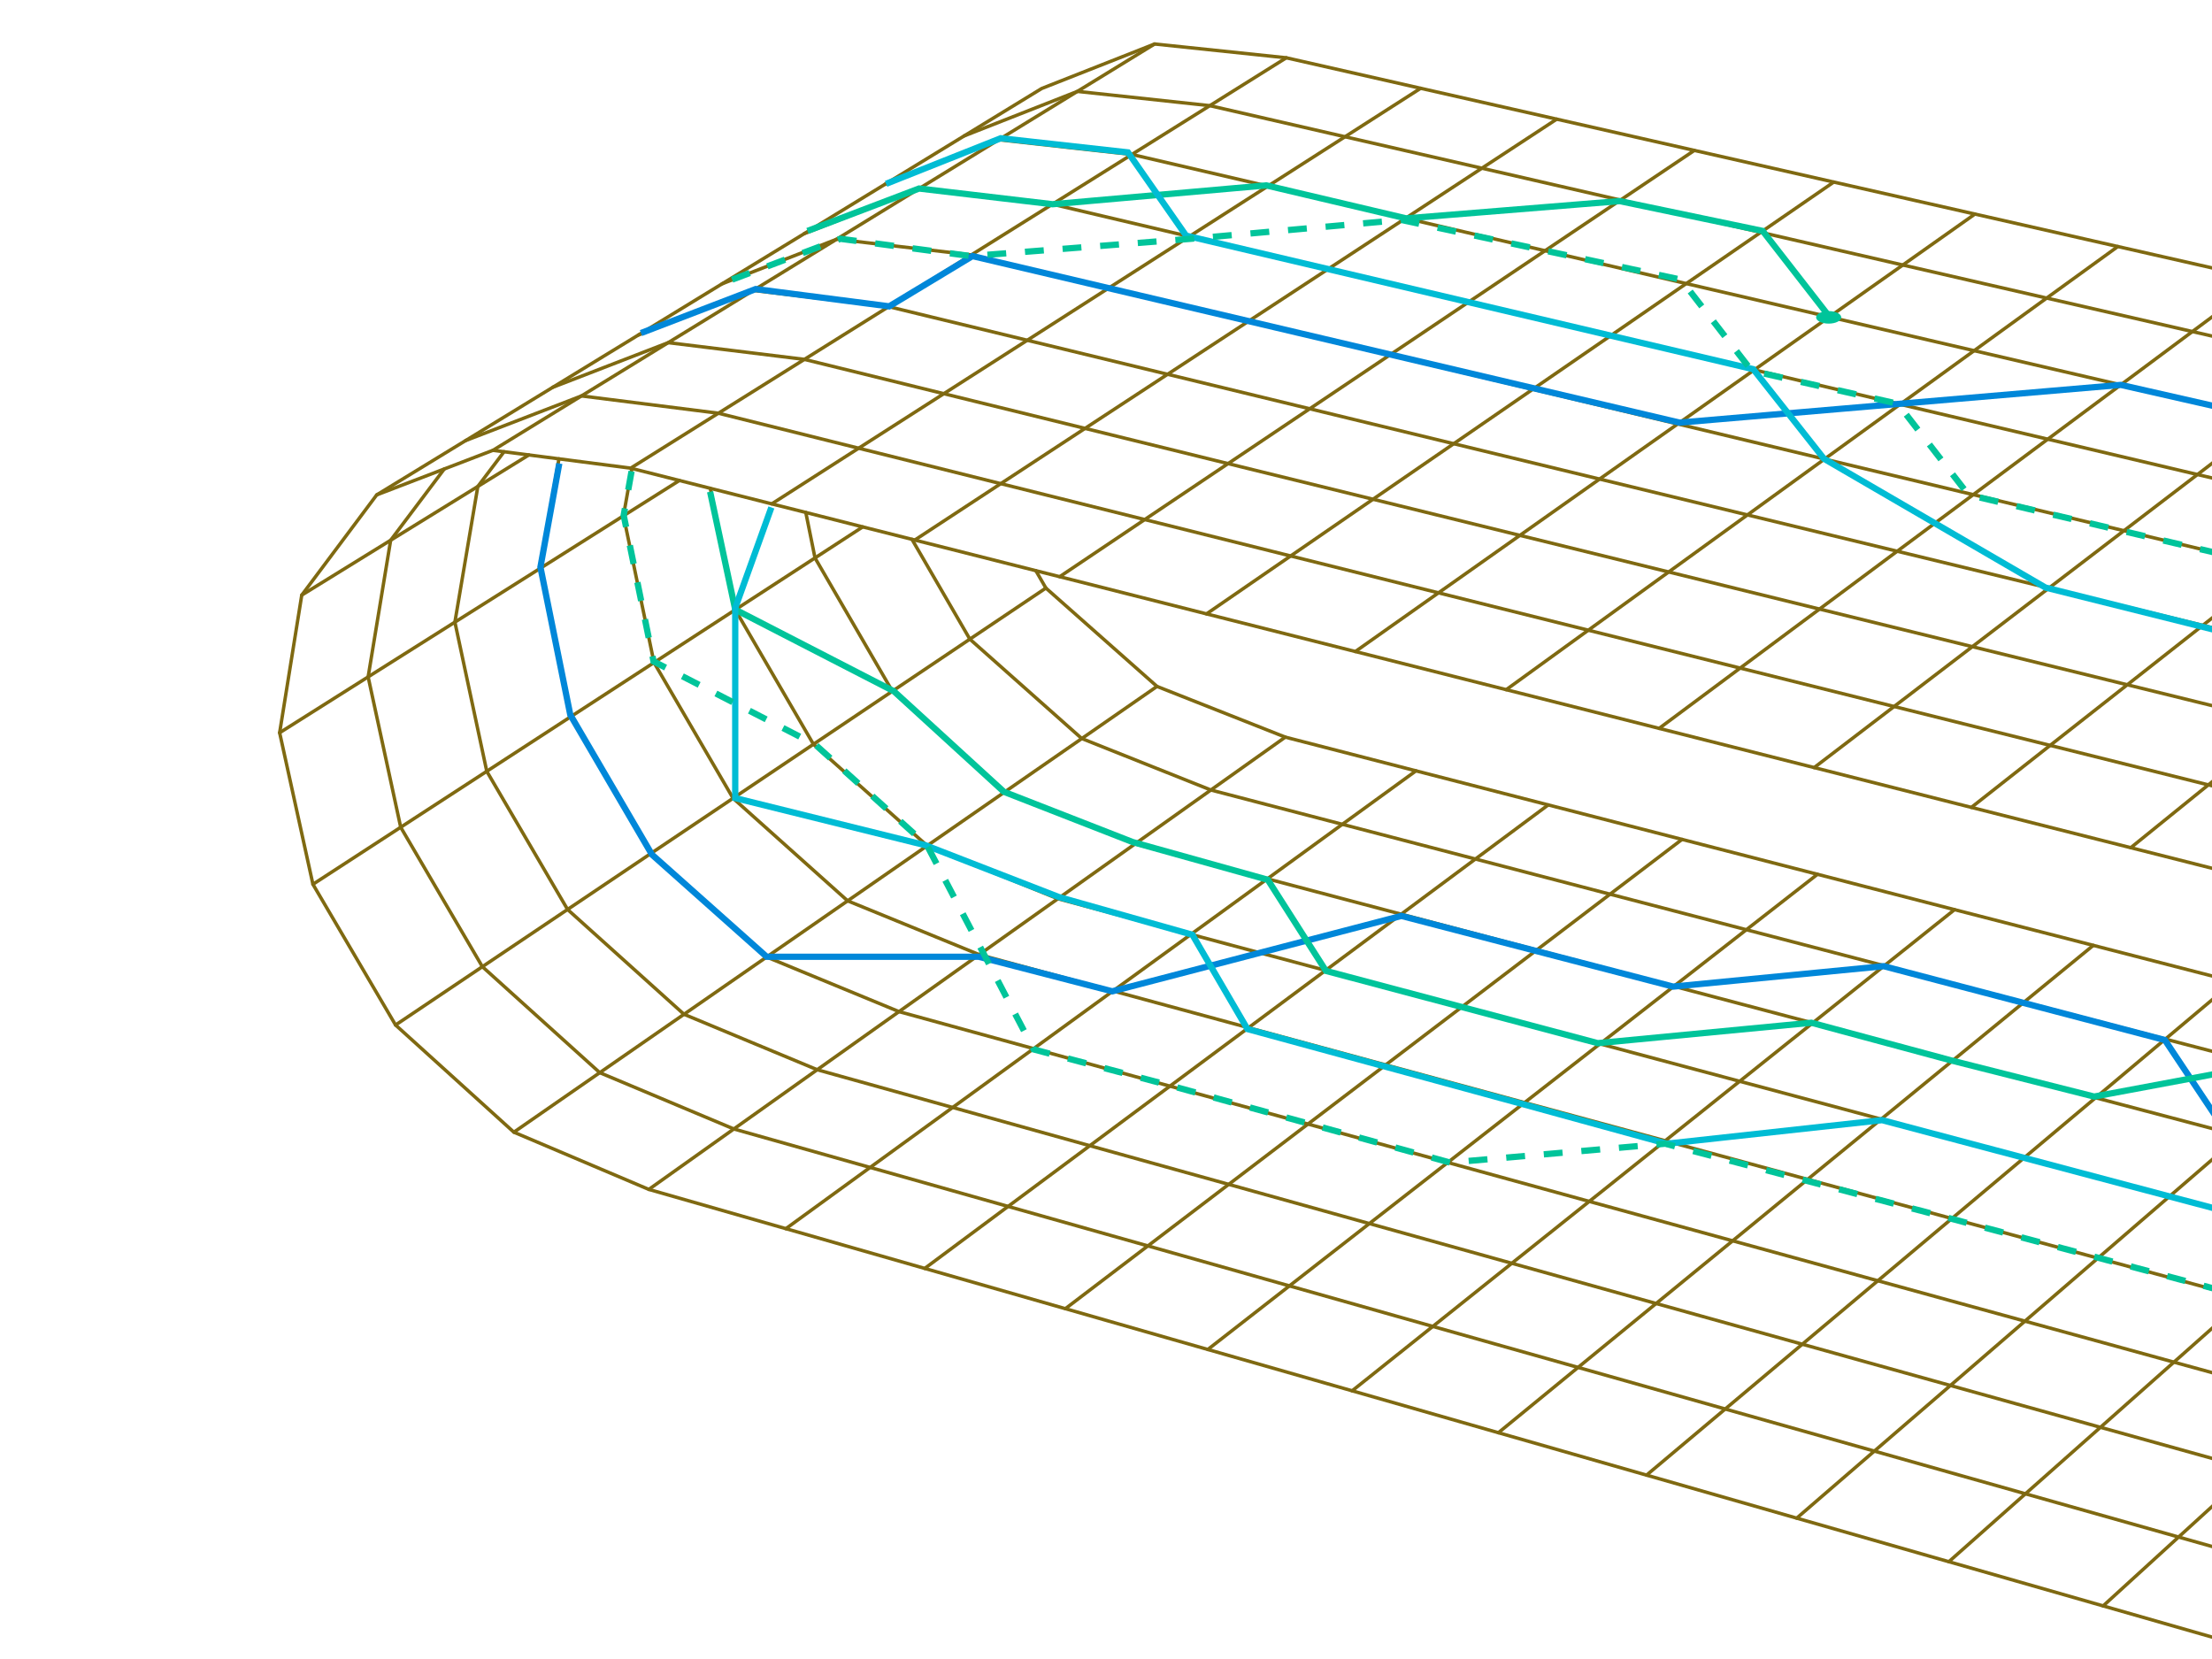<?xml version="1.0" encoding="UTF-8"?>
<svg xmlns="http://www.w3.org/2000/svg" width="704" height="528" viewBox="0 0 704 528" fill="none">
  <g clip-path="url(#clip0_85_482)">
    <path d="M837.938 473.669L788.61 460.111L765.931 481.403L742.755 503.134L719.098 525.346L669.347 511.102L620.253 497.034" stroke="#7F6911" stroke-width="1.085" stroke-linecap="round" stroke-linejoin="round"></path>
    <path d="M881.223 431.828L832.61 418.811L810.836 439.257L788.609 460.112L739.938 446.729L691.88 433.522L668.5 454.26L620.748 440.95L573.61 427.815L527.084 414.856L481.156 402.057L456.011 422.153L430.34 442.643" stroke="#7F6911" stroke-width="1.085" stroke-linecap="round" stroke-linejoin="round"></path>
    <path d="M295.084 269.163L258.89 236.867L234.008 194.063L226.068 155.417" stroke="#7F6911" stroke-width="1.085" stroke-linecap="round" stroke-linejoin="round"></path>
    <path d="M368.229 218.462L332.868 187.158L329.672 181.626" stroke="#7F6911" stroke-width="1.085" stroke-linecap="round" stroke-linejoin="round"></path>
    <path d="M535.33 267.149L492.744 256.174L450.655 245.331L427.217 262.347L403.355 279.7L379.027 297.373L354.232 315.382L328.97 333.741L303.196 352.466L276.927 371.555L233.554 359.31L190.881 341.389L153.52 307.662L127.528 263.281L117.166 215.427L124.332 171.937L152.075 154.819L168.318 144.792" stroke="#7F6911" stroke-width="1.085" stroke-linecap="round" stroke-linejoin="round"></path>
    <path d="M99.595 281.436L127.528 263.281L154.921 245.476L181.788 228.007L208.145 210.874L234.006 194.061L259.385 177.57L274.577 167.69" stroke="#7F6911" stroke-width="1.085" stroke-linecap="round" stroke-linejoin="round"></path>
    <path d="M89 233.202L117.167 215.426L144.778 198.001L171.865 180.926L198.426 164.157L216.231 152.92" stroke="#7F6911" stroke-width="1.085" stroke-linecap="round" stroke-linejoin="round"></path>
    <path d="M125.895 326.226L153.521 307.663L180.637 289.45L207.213 271.586L233.307 254.059L258.89 236.867L284.007 219.982L308.671 203.417L332.867 187.16" stroke="#7F6911" stroke-width="1.085" stroke-linecap="round" stroke-linejoin="round"></path>
    <path d="M96.035 189.406L124.333 171.937L141.393 149.258" stroke="#7F6911" stroke-width="1.085" stroke-linecap="round" stroke-linejoin="round"></path>
    <path d="M119.896 157.504L148.208 140.21L185.058 126.01L228.636 131.512L273.279 142.648L318.506 153.929L364.331 165.356L410.77 176.944L457.821 188.677L505.5 200.571L553.835 212.626L579.083 193.844L603.805 175.44L628.017 157.431L651.732 139.773L674.98 122.478L697.762 105.52L720.091 88.912L766.733 99.493L813.96 110.22L861.814 121.077L910.28 132.067L959.375 143.217" stroke="#7F6911" stroke-width="1.085" stroke-linecap="round" stroke-linejoin="round"></path>
    <path d="M156.891 143.318L185.058 126.009L212.67 109.051L239.742 92.428L282.838 97.594L326.941 108.292L371.599 119.121L416.84 130.095L462.666 141.216L509.089 152.468L533.958 134.926L558.315 117.72L582.191 100.864L628.294 111.605L674.98 122.477L722.279 133.496L770.177 144.66L818.717 155.956L867.899 167.413L889.308 149.564L910.28 132.066" stroke="#7F6911" stroke-width="1.085" stroke-linecap="round" stroke-linejoin="round"></path>
    <path d="M200.717 148.995L228.636 131.511L256.014 114.377L282.838 97.594L309.137 81.132L334.939 64.991L378.487 75.266L422.605 85.686L467.263 96.222L512.505 106.905L558.315 117.719L604.725 128.68L651.732 139.771L699.367 151.023L747.615 162.407L796.505 173.95L846.052 185.64L867.899 167.412L917.738 179.029" stroke="#7F6911" stroke-width="1.085" stroke-linecap="round" stroke-linejoin="round"></path>
    <path d="M245.624 160.364L273.28 142.647L300.381 125.294L326.942 108.292L352.963 91.612L378.488 75.266L403.517 59.242L428.064 43.524L471.628 53.535L515.731 63.678L539.256 47.873L583.622 57.943L628.543 68.129" stroke="#7F6911" stroke-width="1.085" stroke-linecap="round" stroke-linejoin="round"></path>
    <path d="M291.142 171.878L318.506 153.928L345.33 136.342L371.599 119.121L397.358 102.236L422.605 85.686L447.357 69.457L471.627 53.535L495.444 37.919" stroke="#7F6911" stroke-width="1.085" stroke-linecap="round" stroke-linejoin="round"></path>
    <path d="M337.26 183.538L364.332 165.354L390.85 147.549L416.842 130.095L442.308 112.99L467.264 96.222L491.738 79.789L515.731 63.677L560.389 73.937L583.623 57.942" stroke="#7F6911" stroke-width="1.085" stroke-linecap="round" stroke-linejoin="round"></path>
    <path d="M148.209 140.21L175.952 123.252L212.671 109.052L256.015 114.378L300.381 125.295L345.331 136.342L390.85 147.551L436.982 158.89L483.726 170.39L531.084 182.036L556.142 163.882L580.675 146.106L604.726 128.681L628.295 111.606L651.383 94.866L697.763 105.52L744.726 116.319L792.303 127.265L840.493 138.342L889.31 149.565L938.769 160.934" stroke="#7F6911" stroke-width="1.085" stroke-linecap="round" stroke-linejoin="round"></path>
    <path d="M383.99 195.375L410.77 176.943L436.981 158.89L462.667 141.217L487.842 123.879L533.959 134.927L580.674 146.106L628.017 157.431L675.974 168.902L724.572 180.533L773.827 192.311L823.753 204.263L846.053 185.641L896.271 197.506" stroke="#7F6911" stroke-width="1.085" stroke-linecap="round" stroke-linejoin="round"></path>
    <path d="M431.363 207.357L457.822 188.676L483.726 170.39L509.091 152.469L556.142 163.881L603.806 175.44L652.098 187.159L701.061 199.038L750.666 211.064L800.957 223.264L851.949 235.64" stroke="#7F6911" stroke-width="1.085" stroke-linecap="round" stroke-linejoin="round"></path>
    <path d="M479.378 219.499L505.501 200.57L531.085 182.036L579.085 193.843L627.727 205.81L652.099 187.159L675.975 168.901L699.369 151.024L722.281 133.496L744.727 116.319L766.735 99.492" stroke="#7F6911" stroke-width="1.085" stroke-linecap="round" stroke-linejoin="round"></path>
    <path d="M577.391 244.294L602.828 224.855L627.726 205.81L677.039 217.937L727.009 230.225L777.679 242.689L800.957 223.264L823.753 204.262L874.336 216.361" stroke="#7F6911" stroke-width="1.085" stroke-linecap="round" stroke-linejoin="round"></path>
    <path d="M175.952 123.251L203.155 106.629L239.742 92.429L266.289 76.127L309.137 81.133L352.963 91.611L397.358 102.236L442.308 112.992L487.841 123.879L512.505 106.906L536.673 90.254L582.192 100.864L605.601 84.344L628.543 68.129L674.032 78.462L720.091 88.911" stroke="#7F6911" stroke-width="1.085" stroke-linecap="round" stroke-linejoin="round"></path>
    <path d="M678.148 269.79L702.841 249.796L753.906 262.522L777.679 242.689L829.05 255.328" stroke="#7F6911" stroke-width="1.085" stroke-linecap="round" stroke-linejoin="round"></path>
    <path d="M815.623 495.239L792.827 517.275L742.755 503.134L693.369 489.182L669.347 511.102" stroke="#7F6911" stroke-width="1.085" stroke-linecap="round" stroke-linejoin="round"></path>
    <path d="M203.155 106.629L229.819 90.327L266.289 76.127L292.31 60.147L334.94 64.992L360.231 49.157L403.517 59.242L447.358 69.458L491.738 79.79L536.673 90.254L560.389 73.938L605.601 84.344L651.383 94.866L674.033 78.462" stroke="#7F6911" stroke-width="1.085" stroke-linecap="round" stroke-linejoin="round"></path>
    <path d="M229.818 90.327L255.986 74.347L292.31 60.147L317.85 44.473L360.231 49.157L385.041 33.629L428.064 43.524L452.144 28.098L495.445 37.92L539.256 47.873" stroke="#7F6911" stroke-width="1.085" stroke-linecap="round" stroke-linejoin="round"></path>
    <path d="M859.799 452.538L837.937 473.67L815.623 495.24L765.93 481.404L716.894 467.73L668.5 454.26L644.624 475.421L620.252 497.035L571.829 483.171" stroke="#7F6911" stroke-width="1.085" stroke-linecap="round" stroke-linejoin="round"></path>
    <path d="M295.083 269.162L319.922 251.941L344.294 235.056L368.228 218.462L409.062 234.604L450.655 245.33" stroke="#7F6911" stroke-width="1.085" stroke-linecap="round" stroke-linejoin="round"></path>
    <path d="M255.985 74.346L281.656 58.658L317.85 44.472L342.893 29.09L367.469 14L409.383 18.392L452.144 28.098" stroke="#7F6911" stroke-width="1.085" stroke-linecap="round" stroke-linejoin="round"></path>
    <path d="M281.656 58.658L306.845 43.261L342.892 29.091L385.04 33.63L409.383 18.393" stroke="#7F6911" stroke-width="1.085" stroke-linecap="round" stroke-linejoin="round"></path>
    <path d="M902.195 411.541L881.223 431.827L859.799 452.536L810.836 439.256L762.501 426.136L714.793 413.19L667.698 400.421L644.464 420.473L620.749 440.948L596.537 461.833L571.829 483.169L524.034 469.48L476.881 455.98L430.34 442.642L384.398 429.492L339.069 416.503" stroke="#7F6911" stroke-width="1.085" stroke-linecap="round" stroke-linejoin="round"></path>
    <path d="M306.845 43.261L331.553 28.156L367.469 14" stroke="#7F6911" stroke-width="1.085" stroke-linecap="round" stroke-linejoin="round"></path>
    <path d="M492.746 256.174L469.57 273.395L427.218 262.347L385.377 251.431L361.268 268.564L319.923 251.941L284.007 219.981L259.387 177.57L256.453 163.093" stroke="#7F6911" stroke-width="1.085" stroke-linecap="round" stroke-linejoin="round"></path>
    <path d="M578.441 278.254L555.806 295.899L512.418 284.588L469.569 273.395L445.956 290.951L421.891 308.843L397.358 327.086L372.344 345.679L328.97 333.741L286.122 321.963L243.989 304.582L207.212 271.585L181.789 228.007L171.865 180.926L177.893 146.032" stroke="#7F6911" stroke-width="1.085" stroke-linecap="round" stroke-linejoin="round"></path>
    <path d="M622.063 289.506L599.705 307.354L576.909 325.568L532.733 313.893L489.082 302.349L445.956 290.951L403.356 279.699L361.267 268.564L336.691 286.033L295.083 269.162L269.777 286.704L243.989 304.582L217.691 322.81L190.882 341.388L163.547 360.331" stroke="#7F6911" stroke-width="1.085" stroke-linecap="round" stroke-linejoin="round"></path>
    <path d="M922.76 391.665L902.197 411.542L853.949 398.787L806.299 386.192L759.263 373.758L712.81 361.485L666.955 349.372L621.655 337.39L576.91 325.569L553.676 344.133L529.976 363.061L485.216 350.919L441.01 338.922L397.359 327.086L354.234 315.382L311.648 303.824L269.778 286.705L233.308 254.058L208.147 210.874L198.428 164.159L201.098 149.097" stroke="#7F6911" stroke-width="1.085" stroke-linecap="round" stroke-linejoin="round"></path>
    <path d="M666.224 300.876L644.158 318.958L621.654 337.39L598.712 356.187L553.675 344.133L509.206 332.224L465.278 320.461L421.89 308.844L379.028 297.373L336.69 286.034L311.647 303.824L286.122 321.964L260.086 340.455L233.554 359.31L206.497 378.545" stroke="#7F6911" stroke-width="1.085" stroke-linecap="round" stroke-linejoin="round"></path>
    <path d="M710.926 312.404L689.151 330.705L666.954 349.371L644.304 368.402L598.712 356.186L575.303 375.348L551.442 394.905L505.806 382.368L460.769 369.978L416.272 357.748L372.344 345.678L346.848 364.636L320.841 383.959L294.309 403.69" stroke="#7F6911" stroke-width="1.085" stroke-linecap="round" stroke-linejoin="round"></path>
    <path d="M756.183 324.066L734.715 342.585L712.809 361.485L690.48 380.763L667.699 400.422L621.217 387.812L575.304 375.349L529.975 363.061L505.807 382.369L481.158 402.056L435.814 389.418L410.376 409.251L384.399 429.493" stroke="#7F6911" stroke-width="1.085" stroke-linecap="round" stroke-linejoin="round"></path>
    <path d="M801.994 335.872L780.847 354.625L759.262 373.758L737.254 393.285L714.794 413.191L691.881 433.521L644.465 420.474L597.648 407.616L551.443 394.905L527.085 414.855L502.246 435.199L476.882 455.981" stroke="#7F6911" stroke-width="1.085" stroke-linecap="round" stroke-linejoin="round"></path>
    <path d="M848.387 347.824L827.546 366.825L806.297 386.192L784.625 405.967L762.501 426.136L739.938 446.728L716.894 467.729L693.369 489.182L644.624 475.42L596.537 461.833L549.077 448.436L524.034 469.48" stroke="#7F6911" stroke-width="1.085" stroke-linecap="round" stroke-linejoin="round"></path>
    <path d="M895.352 359.922L874.862 379.157L853.948 398.786L832.612 418.809L784.626 405.966L737.254 393.284L690.48 380.762L644.305 368.401L621.217 387.811L597.647 407.616L573.611 427.813L549.078 448.435L502.246 435.198L456.012 422.151L410.376 409.25L365.325 396.524L320.842 383.959L276.928 371.554L250.119 391.037" stroke="#7F6911" stroke-width="1.085" stroke-linecap="round" stroke-linejoin="round"></path>
    <path d="M942.927 372.182L922.758 391.665L874.86 379.158L827.546 366.826L780.845 354.625L734.713 342.585L689.151 330.705L644.157 318.957L599.704 307.355L555.805 295.899L532.732 313.893L509.206 332.223L485.213 350.918L460.768 369.978L435.813 389.418L391.053 376.94L346.847 364.636L303.196 352.465L260.085 340.454L217.69 322.81L180.635 289.448L154.921 245.476L144.778 198.002L152.075 154.818L160.423 143.77" stroke="#7F6911" stroke-width="1.085" stroke-linecap="round" stroke-linejoin="round"></path>
    <path d="M813.959 110.218L792.302 127.264L770.177 144.66L747.615 162.407L724.571 180.532L701.06 199.037L677.038 217.937L652.491 237.23L627.418 256.962" stroke="#7F6911" stroke-width="1.085" stroke-linecap="round" stroke-linejoin="round"></path>
    <path d="M861.814 121.076L840.492 138.341L818.718 155.956L796.506 173.951L773.826 192.31L750.666 211.063L727.009 230.225L702.841 249.796L652.491 237.231L602.828 224.855L553.836 212.625L528.048 231.816" stroke="#7F6911" stroke-width="1.085" stroke-linecap="round" stroke-linejoin="round"></path>
    <path d="M959.375 143.217L938.768 160.934L917.738 179.031L896.27 197.507L874.336 216.362L851.948 235.641L829.05 255.328L805.67 275.439L781.765 296.017L729.592 282.809L678.148 269.791L627.419 256.963L577.39 244.295L528.048 231.818L479.376 219.5L431.362 207.358L383.99 195.376L337.26 183.54L329.671 181.628L291.142 171.88L290.252 171.646L274.578 167.691L256.452 163.094L245.623 160.365L226.067 155.418L216.231 152.922L201.097 149.098L200.718 148.996L177.892 146.034L168.319 144.793L160.423 143.772L156.892 143.319L153.827 144.487L141.393 149.259L119.896 157.504L96.034 189.407L89 233.204L99.595 281.437L125.894 326.226L163.546 360.333L206.497 378.546L250.118 391.039L294.309 403.692L339.069 416.505L365.324 396.526L391.053 376.941L416.272 357.749L441.009 338.923L465.279 320.462L489.081 302.35L512.417 284.59L535.33 267.15L578.441 278.256L622.063 289.508L666.224 300.876L710.926 312.406L756.182 324.067L801.993 335.873L848.387 347.826L895.351 359.924L942.928 372.183" stroke="#7F6911" stroke-width="1.085" stroke-linecap="round" stroke-linejoin="round"></path>
    <path d="M290.253 171.645L290.589 172.243L308.671 203.416L344.295 235.056L385.377 251.431L409.063 234.604" stroke="#7F6911" stroke-width="1.085" stroke-linecap="round" stroke-linejoin="round"></path>
    <path d="M582 100.5L561 73.5L515.5 64L447.5 69.5L403 59L335 65L292.5 60L257 73.5" stroke="#00C49A" stroke-width="2"></path>
    <path d="M708 130L675 122.5L534.5 134.5L309.5 81.5L283 97.5L240.5 92L204 106" stroke="#0087D9" stroke-width="2"></path>
    <path d="M282 58.5L318.5 44L359 48.5L377.5 75L558 117.5L580.5 146L651 187L707 201" stroke="#00BCD4" stroke-width="2"></path>
    <path d="M178 147.5L172 180.5L181.5 227.5L207.5 272L244 304.5H311.5L354 315.5L446 291.5L532.5 314L599.5 307.5L689 331L712 365.5" stroke="#0087D9" stroke-width="2"></path>
    <path d="M233 89L267.5 76L309 81.5L379 76L446 70L535 89L557.5 118L604 128.5L626.5 157.5L705.5 176" stroke="#00C49A" stroke-width="2" stroke-dasharray="6 6"></path>
    <path d="M226 156.5L234 194L284.5 220L319.5 252L360.5 268L403.5 280L422 309L508.5 332L576.5 325.5L621 337.5L666.5 349L728 337.5" stroke="#00C49A" stroke-width="2"></path>
    <path d="M245.5 161.5L234 193.5V254L294.5 269L337 285.5L379.5 297.5L397 327.5L485 351.5L530.5 364L599 356.5L712 386.5" stroke="#00BCD4" stroke-width="2"></path>
    <path d="M201 150L198.5 164L208 210.5L259.5 237L295 269L329 334L372.5 345.5L461.5 370L530 364L621.5 388L708 411" stroke="#00C49A" stroke-width="2" stroke-dasharray="6 6"></path>
    <ellipse cx="582" cy="101" rx="4" ry="2" fill="#00C49A"></ellipse>
  </g>
  <defs>
    <clipPath id="clip0_85_482">
      <rect width="704" height="528" fill="white"></rect>
    </clipPath>
  </defs>
</svg>
